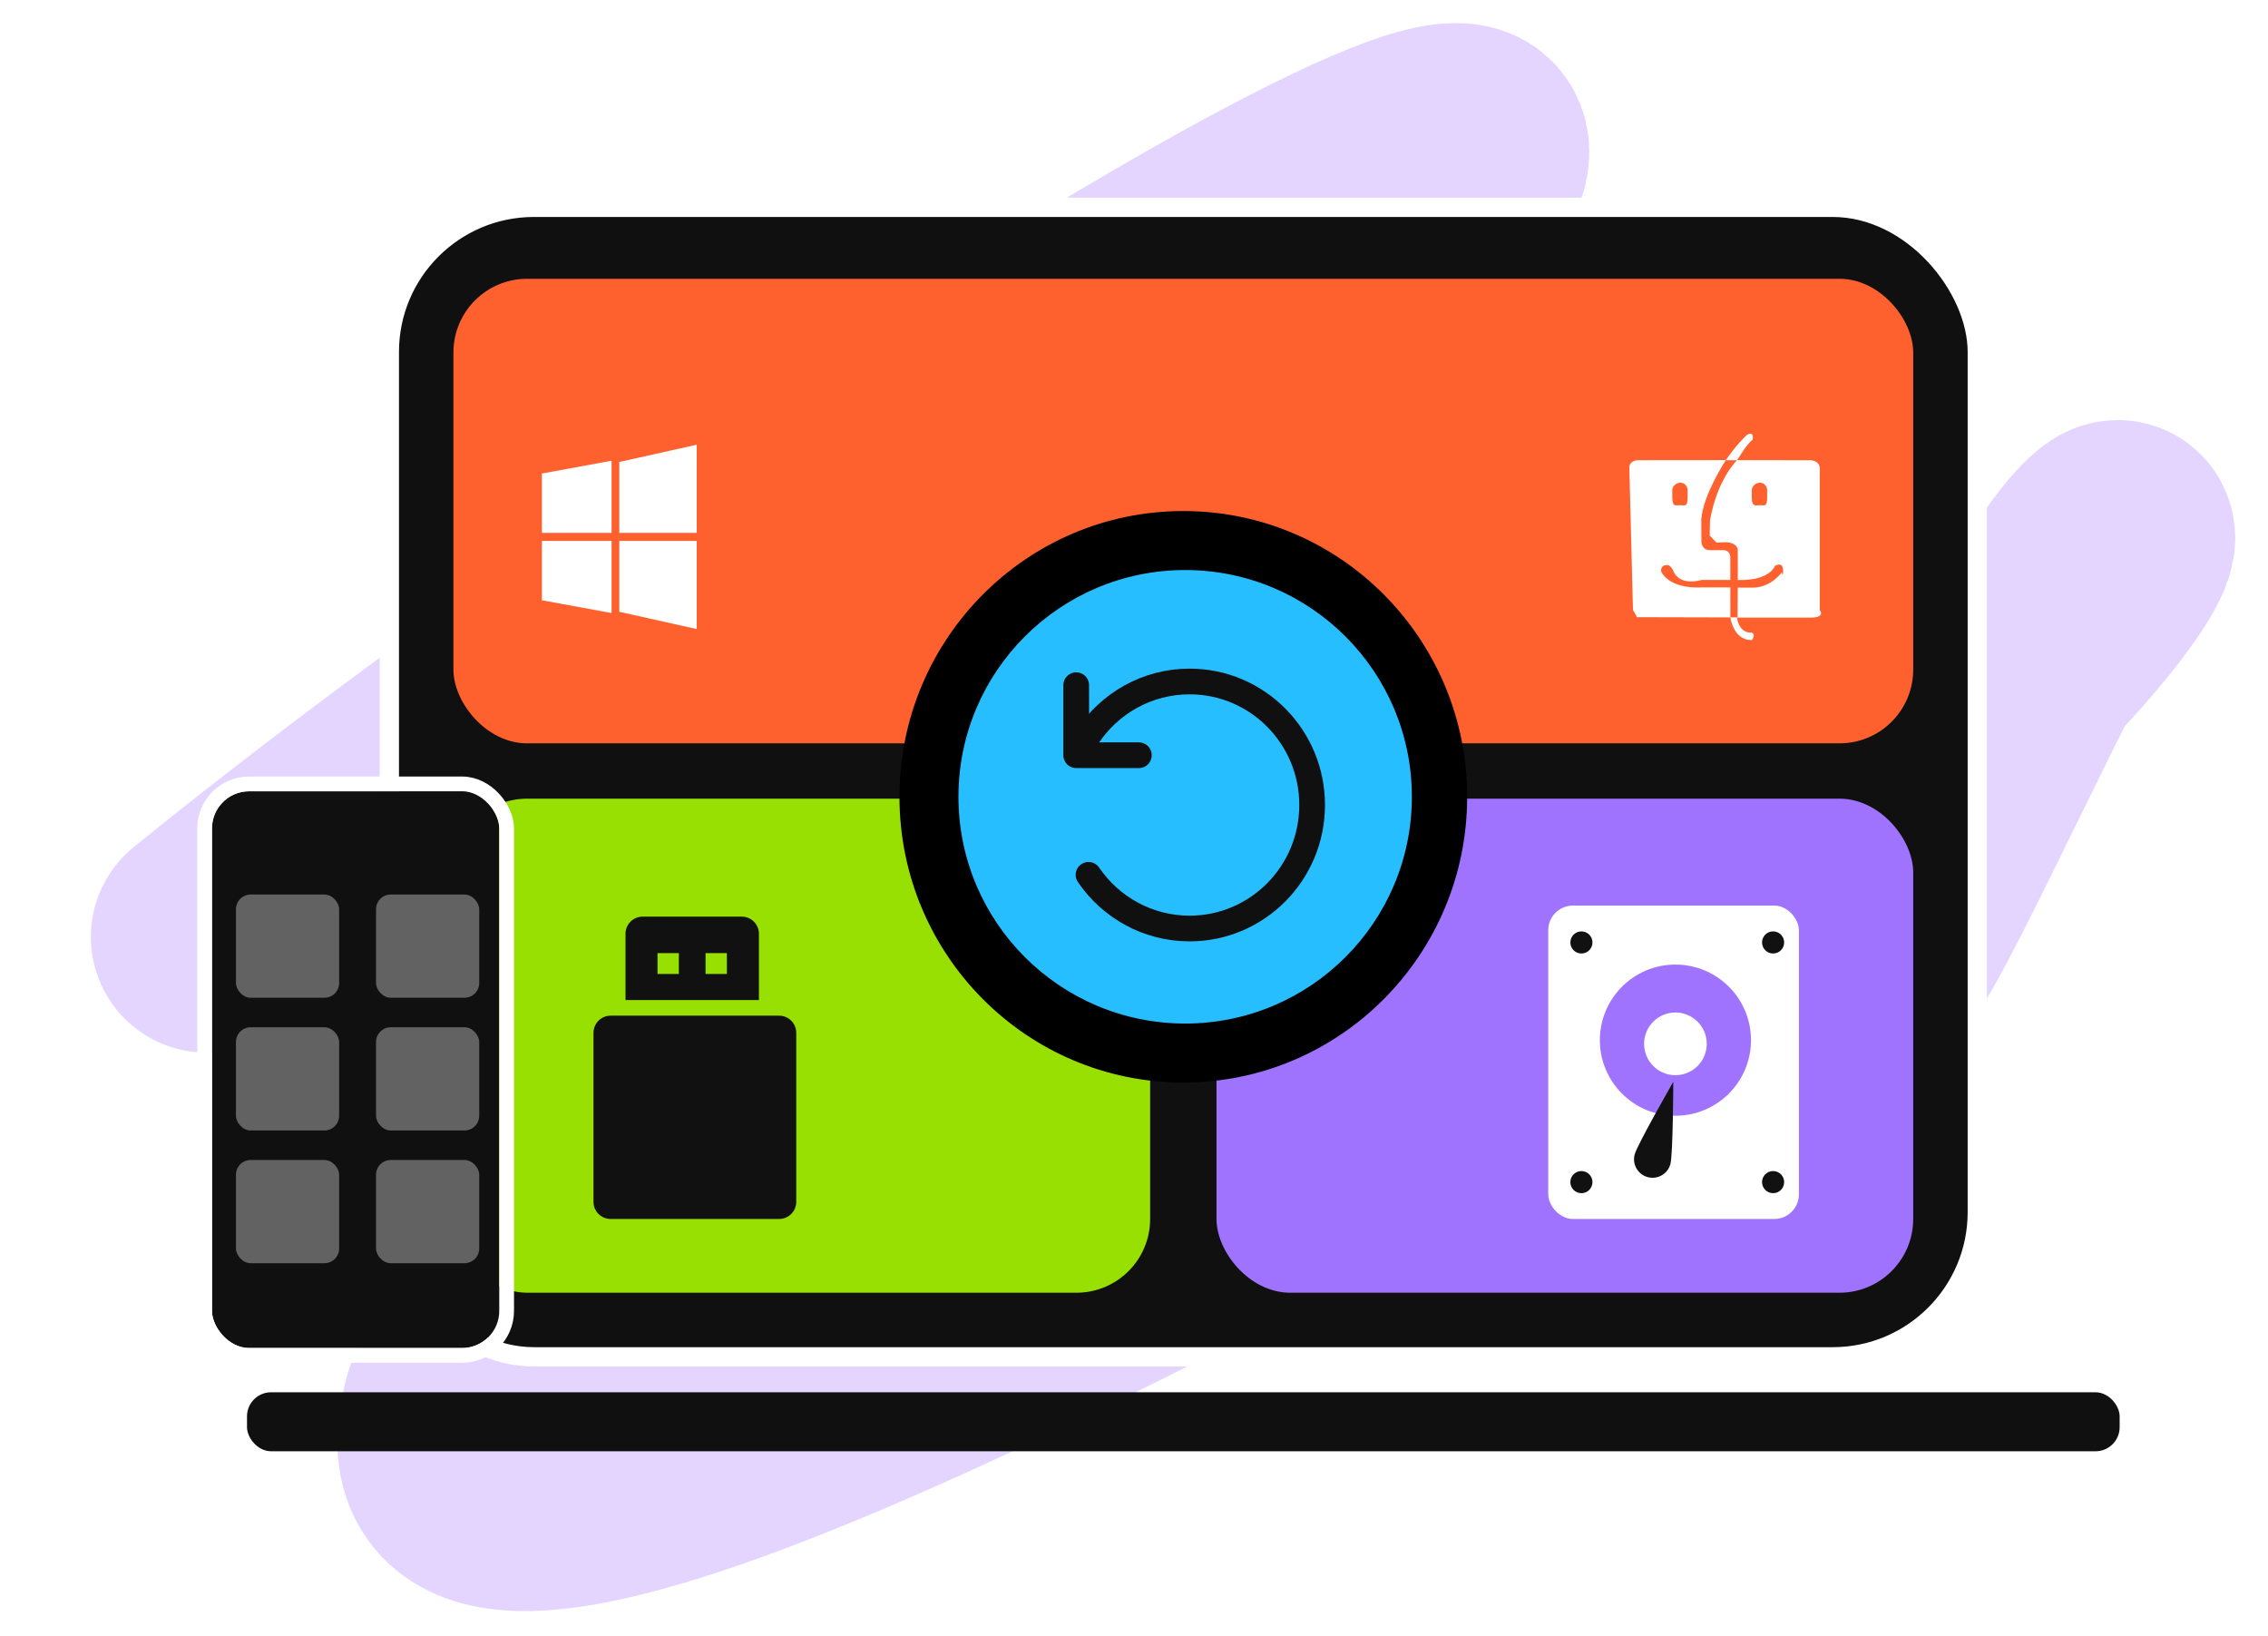 <svg width="466" height="336" viewBox="0 0 466 336" fill="none" xmlns="http://www.w3.org/2000/svg">
<path opacity="0.3" d="M42.414 192.479C152.928 102.635 376.211 -36.369 278.778 62.602C212.921 147.1 -55.47 396.682 203.9 273.847C463.269 151.013 455.15 57.907 413.199 142.796C379.639 210.707 392.3 189.087 341.027 254.285" stroke="#A073FF" stroke-width="47.49" stroke-linecap="round"/>
<rect x="79.997" y="42.59" width="326.273" height="236.14" rx="29.715" fill="#101010" stroke="white" stroke-width="3.962"/>
<rect x="50.75" y="286.012" width="384.769" height="12.119" rx="4.952" fill="#101010"/>
<rect x="93.164" y="57.27" width="299.938" height="95.435" rx="15.148" fill="#FF612E"/>
<path fill-rule="evenodd" clip-rule="evenodd" d="M127.246 94.907L143.151 91.356V109.469H127.246V94.907ZM111.34 111.115H125.655V125.933L111.34 123.309V111.115ZM111.34 97.273L125.655 94.65V109.469H111.34V97.273ZM143.151 129.226L127.246 125.675V111.115H143.151V129.226Z" fill="white"/>
<path fill-rule="evenodd" clip-rule="evenodd" d="M371.911 126.879L356.888 126.875C357.421 130.315 359.935 129.958 359.935 129.958C360.864 130.439 359.935 131.497 359.935 131.497C356.941 131.497 355.871 128.708 355.52 126.832L336.265 126.783C336.459 126.783 335.527 125.338 335.527 125.338L334.777 96.075C334.777 94.538 336.542 94.538 336.542 94.538L354.588 94.519C356.809 91.316 358.821 89.44 358.821 89.44C360.493 88.282 360.122 90.303 360.122 90.303C358.657 91.567 357.94 93.041 356.91 94.532L371.911 94.538C371.911 94.538 373.905 94.538 373.905 96.271V125.338C373.905 125.338 375.222 126.879 371.911 126.879ZM346.753 100.698C346.753 99.847 346.088 99.156 345.269 99.156C344.449 99.156 343.598 99.847 343.598 100.698V102.237C343.598 104.244 344.449 103.779 345.269 103.779C346.088 103.779 346.753 104.244 346.753 102.237V100.698ZM363.092 100.698C363.092 99.847 362.428 99.156 361.607 99.156C360.786 99.156 359.935 99.847 359.935 100.698V102.237C359.935 104.244 360.786 103.779 361.607 103.779C362.428 103.779 363.092 104.244 363.092 102.237V100.698ZM366.156 116.29C365.737 115.617 364.717 116.243 364.717 116.243C363.046 119.612 357.058 119.129 357.058 119.129V112.92C357.058 112.92 357.012 111.382 354.319 111.382L352.696 111.478L351.302 110.035C351.302 110.035 351.291 108.681 351.358 106.862C352.874 98.314 356.918 94.538 356.918 94.538H354.598C354.598 94.538 349.934 101.611 349.555 106.711L349.585 111.429C349.585 111.429 349.725 113.018 351.302 113.018H353.994C355.573 112.969 355.52 114.48 355.52 114.48L355.526 119.129L349.636 119.131C349.636 119.131 345.34 120.536 343.875 117.446C343.875 117.446 343.365 115.905 342.39 116.099C341.091 116.099 341.322 117.446 341.322 117.446C343.411 121.247 349.672 120.66 349.672 120.66L355.526 120.67V126.83H357.012L357.058 120.717H360.075C363.814 120.717 365.923 117.783 366.11 117.591C366.294 118.884 366.574 116.963 366.156 116.29Z" fill="white"/>
<rect x="93.164" y="164.066" width="143.152" height="101.494" rx="15.148" fill="#98E001"/>
<rect x="249.949" y="164.066" width="143.152" height="101.494" rx="15.148" fill="#A073FF"/>
<ellipse cx="243.134" cy="163.684" rx="58.321" ry="58.7" fill="black"/>
<circle cx="243.511" cy="163.683" r="46.581" fill="#27BEFF"/>
<path d="M221.125 140.754V155.145H234.001" stroke="#101010" stroke-width="5.281" stroke-linecap="round" stroke-linejoin="round"/>
<path d="M223.398 151.414C227.901 144.535 235.638 139.996 244.427 139.996C258.33 139.996 269.601 151.356 269.601 165.37C269.601 179.383 258.33 190.743 244.427 190.743C235.804 190.743 228.195 186.374 223.658 179.713" stroke="#101010" stroke-width="5.281" stroke-linecap="round"/>
<rect x="318.113" y="186.031" width="51.505" height="64.381" rx="5.069" fill="white"/>
<circle cx="344.246" cy="213.676" r="15.527" fill="#A073FF"/>
<circle cx="344.243" cy="214.434" r="6.438" fill="white"/>
<path d="M343.214 239.128C342.67 241.156 340.585 242.36 338.557 241.816C336.529 241.273 335.325 239.188 335.869 237.16C336.412 235.132 343.805 222.23 343.805 222.23C343.805 222.23 343.757 237.1 343.214 239.128Z" fill="#111111"/>
<circle cx="324.928" cy="242.839" r="2.272" fill="#111111"/>
<circle cx="324.928" cy="193.604" r="2.272" fill="#111111"/>
<circle cx="364.315" cy="242.839" r="2.272" fill="#111111"/>
<circle cx="364.315" cy="193.604" r="2.272" fill="#111111"/>
<path d="M121.945 212.169C121.945 210.225 123.521 208.648 125.466 208.648H160.083C162.027 208.648 163.603 210.225 163.603 212.169V246.89C163.603 248.835 162.027 250.411 160.083 250.411H125.466C123.521 250.411 121.945 248.835 121.945 246.89V212.169Z" fill="#111111"/>
<path d="M128.523 191.821C128.523 189.877 130.1 188.301 132.044 188.301H152.41C154.354 188.301 155.93 189.877 155.93 191.821V205.434H128.523V191.821Z" fill="#111111"/>
<rect x="135.098" y="195.797" width="4.385" height="4.283" fill="#98E001"/>
<rect x="144.965" y="195.797" width="4.385" height="4.283" fill="#98E001"/>
<g filter="url(#filter0_d_5113_11938)">
<rect x="43.555" y="162.551" width="59.026" height="114.37" rx="7.63" fill="#101010"/>
<rect x="42.04" y="161.036" width="62.056" height="117.4" rx="9.144" stroke="white" stroke-width="3.03"/>
</g>
<mask id="mask0_5113_11938" style="mask-type:alpha" maskUnits="userSpaceOnUse" x="43" y="162" width="61" height="115">
<rect x="45.448" y="164.835" width="55.292" height="109.758" rx="5.357" fill="#101010" stroke="white" stroke-width="4.545"/>
</mask>
<g mask="url(#mask0_5113_11938)">
</g>
<rect opacity="0.34" x="48.477" y="183.758" width="21.208" height="21.208" rx="3.03" fill="white"/>
<rect opacity="0.34" x="48.477" y="211.027" width="21.208" height="21.208" rx="3.03" fill="white"/>
<rect opacity="0.34" x="48.477" y="238.293" width="21.208" height="21.208" rx="3.03" fill="white"/>
<rect opacity="0.34" x="77.258" y="183.758" width="21.208" height="21.208" rx="3.03" fill="white"/>
<rect opacity="0.34" x="77.258" y="211.027" width="21.208" height="21.208" rx="3.03" fill="white"/>
<rect opacity="0.34" x="77.258" y="238.293" width="21.208" height="21.208" rx="3.03" fill="white"/>
<defs>
<filter id="filter0_d_5113_11938" x="36.785" y="155.781" width="72.563" height="127.907" filterUnits="userSpaceOnUse" color-interpolation-filters="sRGB">
<feFlood flood-opacity="0" result="BackgroundImageFix"/>
<feColorMatrix in="SourceAlpha" type="matrix" values="0 0 0 0 0 0 0 0 0 0 0 0 0 0 0 0 0 0 127 0" result="hardAlpha"/>
<feOffset/>
<feGaussianBlur stdDeviation="1.869"/>
<feComposite in2="hardAlpha" operator="out"/>
<feColorMatrix type="matrix" values="0 0 0 0 0.119 0 0 0 0 0.227 0 0 0 0 0.506 0 0 0 0.14 0"/>
<feBlend mode="normal" in2="BackgroundImageFix" result="effect1_dropShadow_5113_11938"/>
<feBlend mode="normal" in="SourceGraphic" in2="effect1_dropShadow_5113_11938" result="shape"/>
</filter>
</defs>
</svg>
